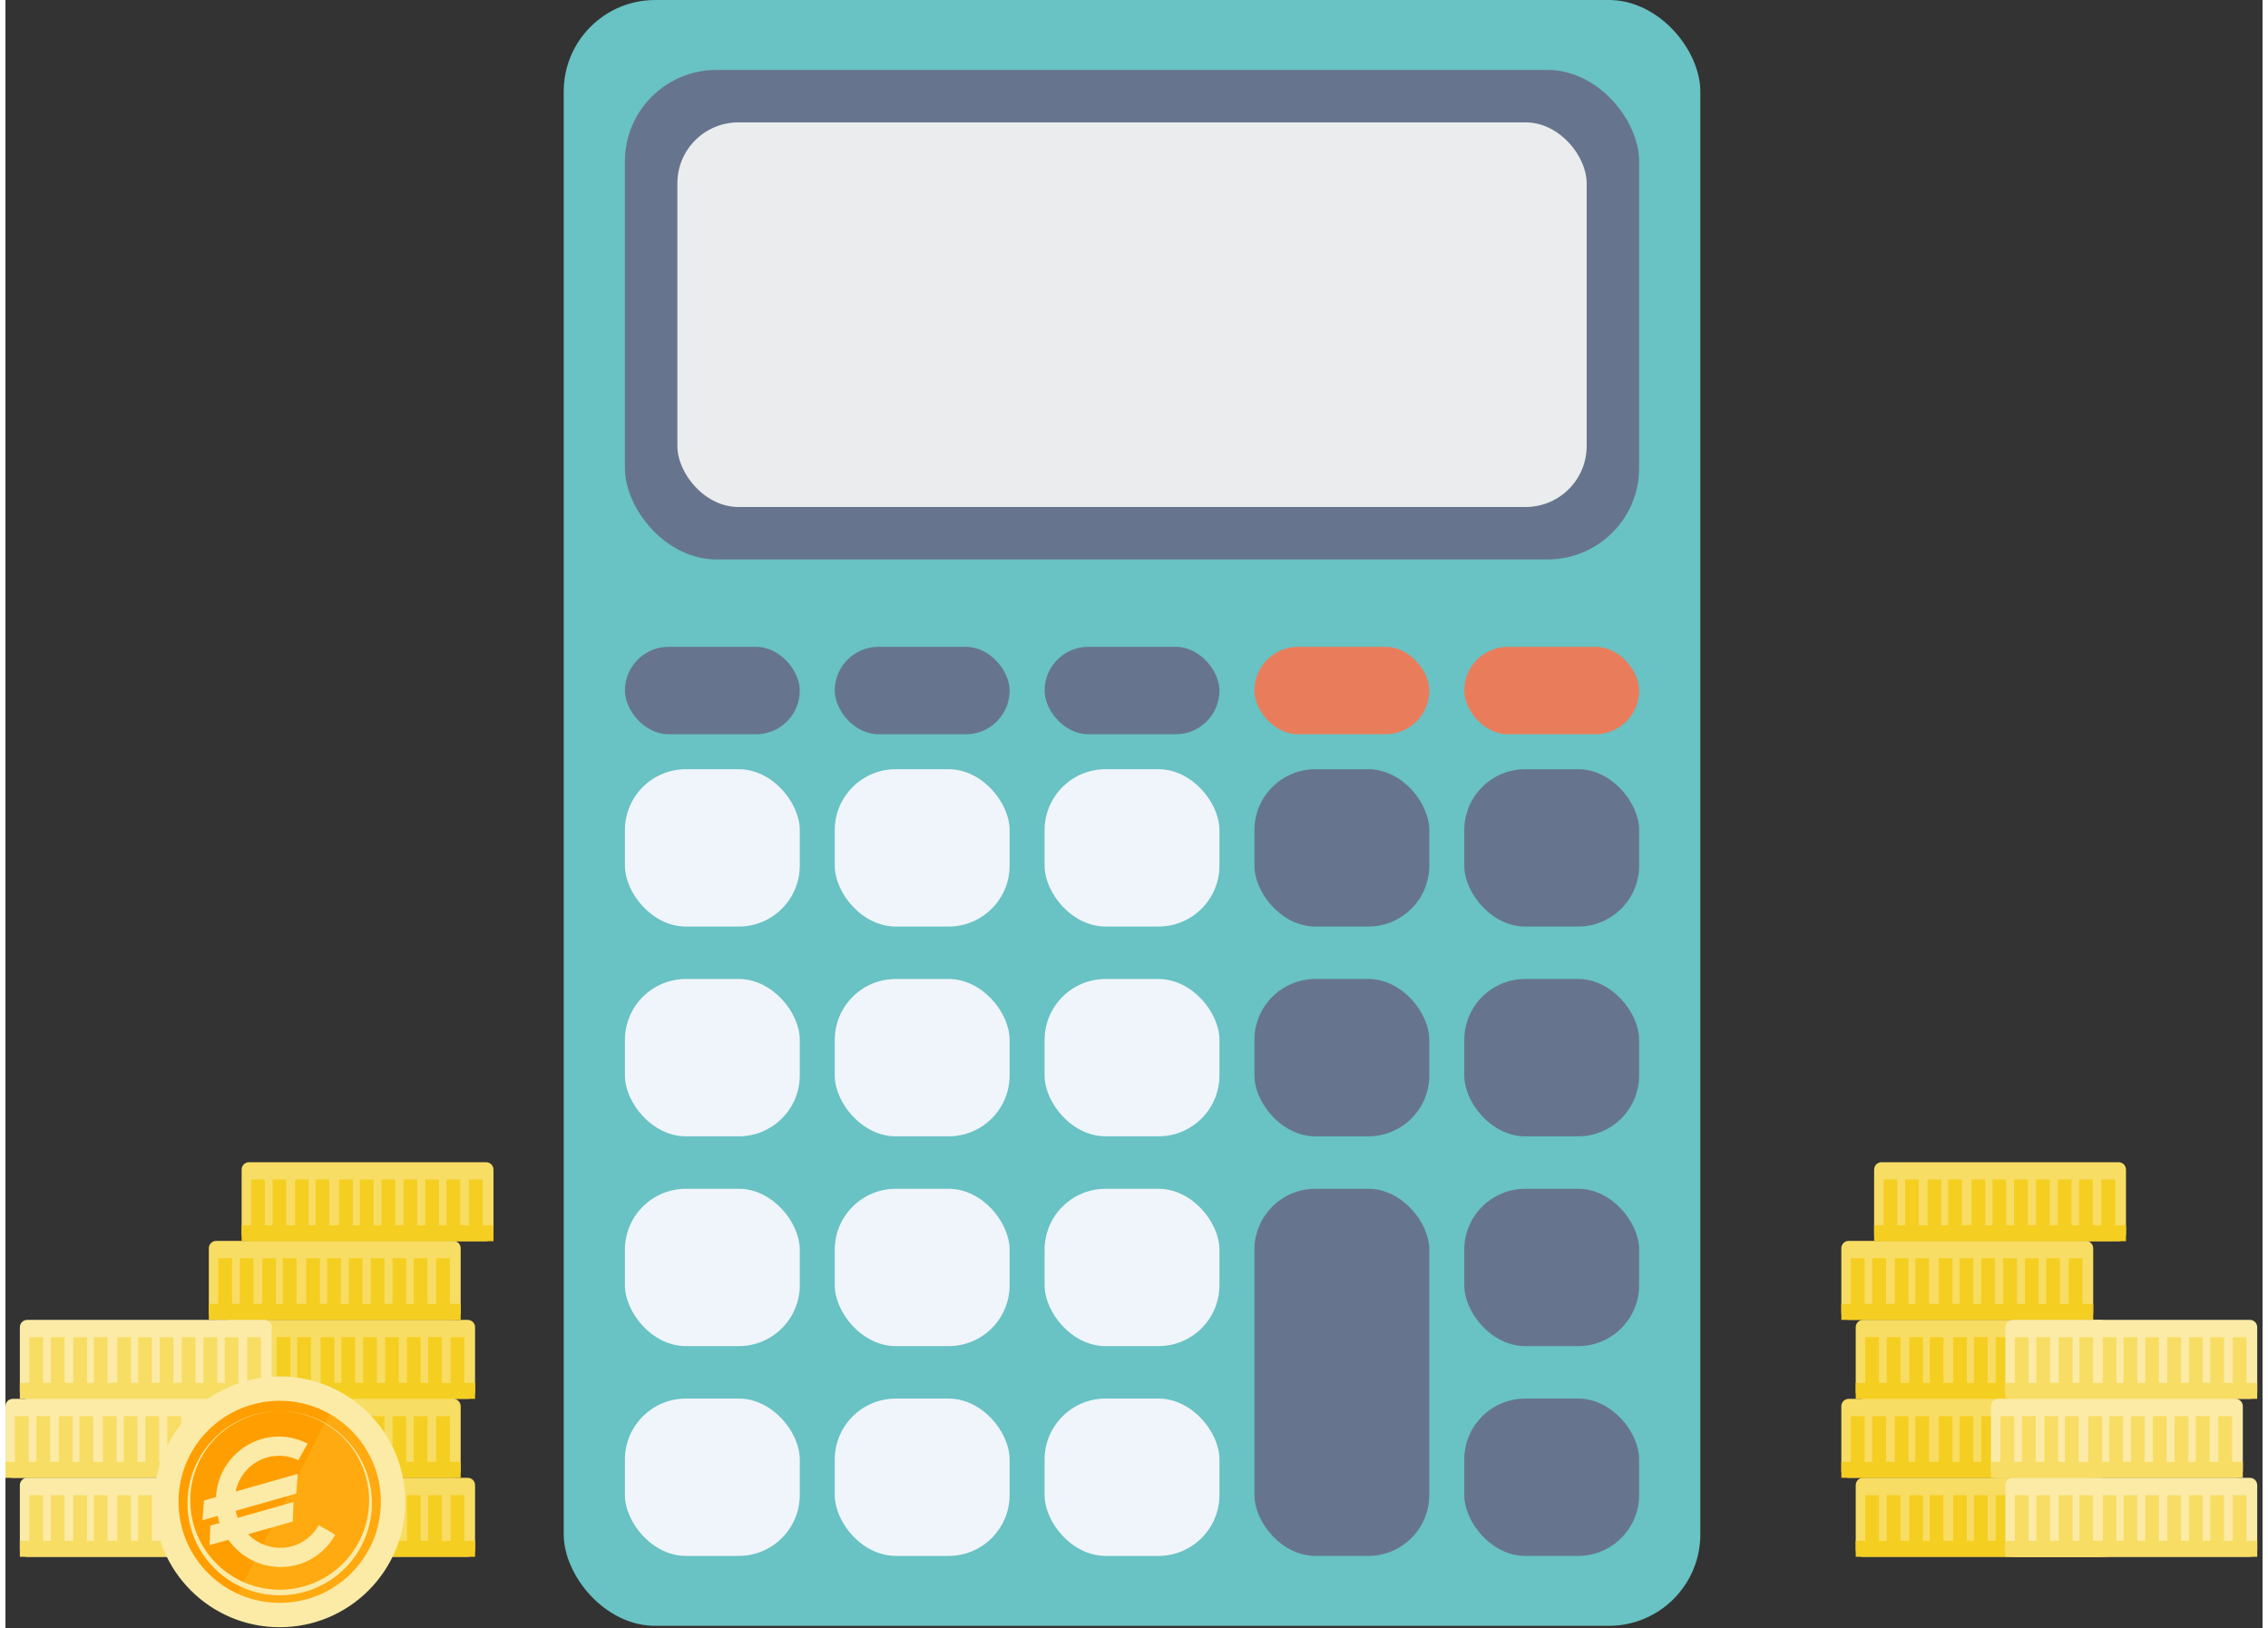 <?xml version="1.0" encoding="UTF-8"?> <svg xmlns="http://www.w3.org/2000/svg" width="259" height="186" viewBox="0 0 370 267" fill="none"><rect x="0" y="0" width="370" height="267" fill="#333333" stroke="none"/><rect x="91.513" width="186.327" height="266.591" rx="15" fill="#69C2C3"></rect><rect x="101.546" y="106.062" width="28.666" height="14.333" rx="7.166" fill="#66758D"></rect><rect x="101.546" y="126.129" width="28.666" height="25.799" rx="10" fill="#F0F5FB"></rect><rect x="135.944" y="126.129" width="28.666" height="25.799" rx="10" fill="#F0F5FB"></rect><rect x="170.343" y="126.129" width="28.666" height="25.799" rx="10" fill="#F0F5FB"></rect><rect x="204.742" y="126.129" width="28.666" height="25.799" rx="10" fill="#66758D"></rect><rect x="239.141" y="126.129" width="28.666" height="25.799" rx="10" fill="#66758D"></rect><rect x="101.546" y="160.527" width="28.666" height="25.799" rx="10" fill="#F0F5FB"></rect><rect x="135.944" y="160.527" width="28.666" height="25.799" rx="10" fill="#F0F5FB"></rect><rect x="170.343" y="160.527" width="28.666" height="25.799" rx="10" fill="#F0F5FB"></rect><rect x="204.742" y="160.527" width="28.666" height="25.799" rx="10" fill="#66758D"></rect><rect x="101.546" y="194.927" width="28.666" height="25.799" rx="10" fill="#F0F5FB"></rect><rect x="135.944" y="194.927" width="28.666" height="25.799" rx="10" fill="#F0F5FB"></rect><rect x="170.343" y="194.927" width="28.666" height="25.799" rx="10" fill="#F0F5FB"></rect><rect x="204.742" y="194.927" width="28.666" height="60.198" rx="10" fill="#66758D"></rect><rect x="239.141" y="194.927" width="28.666" height="25.799" rx="10" fill="#66758D"></rect><rect x="239.141" y="160.527" width="28.666" height="25.799" rx="10" fill="#66758D"></rect><rect x="101.546" y="229.325" width="28.666" height="25.799" rx="10" fill="#F0F5FB"></rect><rect x="135.944" y="229.325" width="28.666" height="25.799" rx="10" fill="#F0F5FB"></rect><rect x="170.343" y="229.325" width="28.666" height="25.799" rx="10" fill="#F0F5FB"></rect><rect x="239.141" y="229.325" width="28.666" height="25.799" rx="10" fill="#66758D"></rect><rect x="135.944" y="106.062" width="28.666" height="14.333" rx="7.166" fill="#66758D"></rect><rect x="170.343" y="106.062" width="28.666" height="14.333" rx="7.166" fill="#66758D"></rect><rect x="204.742" y="106.062" width="28.666" height="14.333" rx="7.166" fill="#E97D5B"></rect><rect x="239.141" y="106.062" width="28.666" height="14.333" rx="7.166" fill="#E97D5B"></rect><rect x="101.546" y="11.467" width="166.261" height="80.264" rx="15" fill="#66758D"></rect><rect x="110.145" y="20.066" width="149.061" height="63.064" rx="10" fill="#EBECEE"></rect><path d="M34.543 203.472H73.418C74.084 203.472 74.623 204.011 74.623 204.676V215.217C74.623 215.882 74.084 216.421 73.418 216.421H34.543C33.877 216.421 33.337 215.882 33.337 215.217V204.676C33.337 204.011 33.877 203.472 34.543 203.472Z" fill="#F8DD64"></path><path d="M36.902 216.422H75.778C76.443 216.422 76.983 216.961 76.983 217.626V228.167C76.983 228.832 76.443 229.371 75.778 229.371H73.438C74.094 229.382 74.623 229.917 74.623 230.575V241.117C74.623 241.782 74.084 242.321 73.418 242.321H34.543C33.877 242.321 33.337 241.782 33.337 241.117V230.575C33.337 229.91 33.877 229.371 34.543 229.371H36.882C36.226 229.36 35.697 228.826 35.697 228.167V217.626C35.697 216.961 36.237 216.422 36.902 216.422Z" fill="#F8DD64"></path><path d="M36.902 242.321H75.778C76.443 242.321 76.983 242.86 76.983 243.525V254.067C76.983 254.732 76.443 255.271 75.778 255.271H36.902C36.237 255.271 35.697 254.732 35.697 254.067V243.525C35.697 242.86 36.237 242.321 36.902 242.321Z" fill="#F8DD64"></path><path d="M72.862 206.305V213.803H74.623V216.421H33.337V213.803H34.889V206.305H37.146V213.803H38.413V206.305H40.67V213.803H42.095V206.305H44.353V213.803H45.462V206.305H47.718V213.803H49.302V206.305H51.56V213.803H52.718V206.305H54.975V213.803H56.272V206.305H58.528V213.803H59.875V206.305H62.132V213.803H63.438V206.305H65.696V213.803H66.923V206.305H69.18V213.803H70.606V206.305H72.862Z" fill="#F5CE22"></path><path d="M75.223 219.255V226.753H76.983V229.371H35.697V226.753H37.248V219.255H39.506V226.753H40.773V219.255H43.029V226.753H44.455V219.255H46.712V226.753H47.821V219.255H50.078V226.753H51.662V219.255H53.919V226.753H55.078V219.255H57.335V226.753H58.631V219.255H60.889V226.753H62.235V219.255H64.492V226.753H65.799V219.255H68.055V226.753H69.283V219.255H71.54V226.753H72.965V219.255H75.223Z" fill="#F5CE22"></path><path d="M75.223 245.155V252.653H76.983V255.271H35.697V252.653H37.248V245.155H39.506V252.653H40.773V245.155H43.029V252.653H44.455V245.155H46.712V252.653H47.821V245.155H50.078V252.653H51.662V245.155H53.919V252.653H55.078V245.155H57.335V252.653H58.631V245.155H60.889V252.653H62.235V245.155H64.492V252.653H65.799V245.155H68.055V252.653H69.283V245.155H71.54V252.653H72.965V245.155H75.223Z" fill="#F5CE22"></path><path d="M72.862 239.703V232.205H70.606V239.703H69.18V232.205H66.923V239.703H65.696V232.205H63.438V239.703H62.132V232.205H59.875V239.703H58.528V232.205H56.272V239.703H54.975V232.205H52.718V239.703H51.56V232.205H49.302V239.703H47.718V232.205H45.462V239.703H44.353V232.205H42.095V239.703H40.67V232.205H38.413V239.703H37.146V232.205H34.889V239.703H33.337V242.321H74.623V239.703H72.862Z" fill="#F5CE22"></path><path d="M39.918 190.572H78.793C79.459 190.572 79.999 191.111 79.999 191.776V202.318C79.999 202.983 79.459 203.522 78.793 203.522H39.918C39.252 203.522 38.713 202.983 38.713 202.318V191.776C38.713 191.111 39.252 190.572 39.918 190.572Z" fill="#F8DD64"></path><path d="M78.238 193.405V200.904H79.999V203.521H38.712V200.904H40.264V193.405H42.521V200.904H43.788V193.405H46.044V200.904H47.471V193.405H49.727V200.904H50.836V193.405H53.093V200.904H54.678V193.405H56.934V200.904H58.093V193.405H60.35V200.904H61.646V193.405H63.904V200.904H65.25V193.405H67.507V200.904H68.814V193.405H71.07V200.904H72.299V193.405H74.555V200.904H75.98V193.405H78.238Z" fill="#F5CE22"></path><path d="M302.158 203.472H341.034C341.699 203.472 342.239 204.011 342.239 204.676V215.217C342.239 215.882 341.699 216.421 341.034 216.421H302.158C301.493 216.421 300.953 215.882 300.953 215.217V204.676C300.953 204.011 301.493 203.472 302.158 203.472Z" fill="#F8DD64"></path><path d="M304.518 216.422H343.393C344.059 216.422 344.599 216.961 344.599 217.626V228.167C344.599 228.832 344.059 229.371 343.393 229.371H341.054C341.71 229.382 342.239 229.917 342.239 230.575V241.117C342.239 241.782 341.699 242.321 341.034 242.321H302.158C301.493 242.321 300.953 241.782 300.953 241.117V230.575C300.953 229.91 301.493 229.371 302.158 229.371H304.498C303.841 229.36 303.313 228.826 303.313 228.167V217.626C303.313 216.961 303.852 216.422 304.518 216.422Z" fill="#F8DD64"></path><path d="M304.518 242.321H343.393C344.059 242.321 344.599 242.86 344.599 243.525V254.067C344.599 254.732 344.059 255.271 343.393 255.271H304.518C303.852 255.271 303.313 254.732 303.313 254.067V243.525C303.313 242.86 303.852 242.321 304.518 242.321Z" fill="#F8DD64"></path><path d="M340.478 206.305V213.803H342.239V216.421H300.953V213.803H302.505V206.305H304.761V213.803H306.029V206.305H308.286V213.803H309.711V206.305H311.968V213.803H313.077V206.305H315.334V213.803H316.918V206.305H319.175V213.803H320.334V206.305H322.59V213.803H323.887V206.305H326.144V213.803H327.49V206.305H329.748V213.803H331.054V206.305H333.311V213.803H334.539V206.305H336.795V213.803H338.221V206.305H340.478Z" fill="#F5CE22"></path><path d="M342.838 219.255V226.753H344.599V229.371H303.312V226.753H304.864V219.255H307.122V226.753H308.388V219.255H310.645V226.753H312.071V219.255H314.328V226.753H315.437V219.255H317.693V226.753H319.278V219.255H321.535V226.753H322.693V219.255H324.951V226.753H326.247V219.255H328.504V226.753H329.851V219.255H332.107V226.753H333.414V219.255H335.671V226.753H336.899V219.255H339.155V226.753H340.581V219.255H342.838Z" fill="#F5CE22"></path><path d="M342.838 245.155V252.653H344.599V255.271H303.312V252.653H304.864V245.155H307.122V252.653H308.388V245.155H310.645V252.653H312.071V245.155H314.328V252.653H315.437V245.155H317.693V252.653H319.278V245.155H321.535V252.653H322.693V245.155H324.951V252.653H326.247V245.155H328.504V252.653H329.851V245.155H332.107V252.653H333.414V245.155H335.671V252.653H336.899V245.155H339.155V252.653H340.581V245.155H342.838Z" fill="#F5CE22"></path><path d="M340.478 239.703V232.205H338.221V239.703H336.795V232.205H334.539V239.703H333.311V232.205H331.054V239.703H329.748V232.205H327.49V239.703H326.144V232.205H323.887V239.703H322.59V232.205H320.334V239.703H319.175V232.205H316.918V239.703H315.334V232.205H313.077V239.703H311.968V232.205H309.711V239.703H308.286V232.205H306.029V239.703H304.761V232.205H302.505V239.703H300.953V242.321H342.239V239.703H340.478Z" fill="#F5CE22"></path><path d="M307.534 190.572H346.409C347.075 190.572 347.614 191.111 347.614 191.776V202.318C347.614 202.983 347.075 203.522 346.409 203.522H307.534C306.868 203.522 306.328 202.983 306.328 202.318V191.776C306.328 191.111 306.868 190.572 307.534 190.572Z" fill="#F8DD64"></path><path d="M345.854 193.405V200.904H347.614V203.521H306.328V200.904H307.88V193.405H310.137V200.904H311.404V193.405H313.66V200.904H315.087V193.405H317.343V200.904H318.452V193.405H320.709V200.904H322.293V193.405H324.55V200.904H325.709V193.405H327.966V200.904H329.262V193.405H331.52V200.904H332.866V193.405H335.123V200.904H336.43V193.405H338.686V200.904H339.914V193.405H342.171V200.904H343.596V193.405H345.854Z" fill="#F5CE22"></path><path d="M329.047 216.422H367.922C368.588 216.422 369.128 216.961 369.128 217.626V228.168C369.128 228.832 368.588 229.372 367.922 229.372H365.583C366.239 229.382 366.768 229.917 366.768 230.575V241.117C366.768 241.782 366.228 242.321 365.563 242.321H326.688C326.022 242.321 325.482 241.782 325.482 241.117V230.575C325.482 229.91 326.022 229.371 326.688 229.371H329.027C328.371 229.361 327.842 228.826 327.842 228.168V217.626C327.842 216.961 328.381 216.422 329.047 216.422Z" fill="#FBEBA7"></path><path d="M329.047 242.321H367.922C368.588 242.321 369.128 242.86 369.128 243.525V254.067C369.128 254.732 368.588 255.271 367.922 255.271H329.047C328.381 255.271 327.842 254.732 327.842 254.067V243.525C327.842 242.86 328.381 242.321 329.047 242.321Z" fill="#FBEBA7"></path><path d="M367.367 219.255V226.753H369.128V229.371H327.842V226.753H329.393V219.255H331.651V226.753H332.917V219.255H335.174V226.753H336.6V219.255H338.857V226.753H339.966V219.255H342.222V226.753H343.807V219.255H346.064V226.753H347.222V219.255H349.48V226.753H350.776V219.255H353.033V226.753H354.38V219.255H356.636V226.753H357.943V219.255H360.2V226.753H361.428V219.255H363.685V226.753H365.11V219.255H367.367Z" fill="#F8DD64"></path><path d="M367.367 245.155V252.653H369.128V255.271H327.842V252.653H329.393V245.155H331.651V252.653H332.917V245.155H335.174V252.653H336.6V245.155H338.857V252.653H339.966V245.155H342.222V252.653H343.807V245.155H346.064V252.653H347.222V245.155H349.48V252.653H350.776V245.155H353.033V252.653H354.38V245.155H356.636V252.653H357.943V245.155H360.2V252.653H361.428V245.155H363.685V252.653H365.11V245.155H367.367Z" fill="#F8DD64"></path><path d="M365.007 239.703V232.205H362.751V239.703H361.325V232.205H359.068V239.703H357.841V232.205H355.583V239.703H354.277V232.205H352.02V239.703H350.673V232.205H348.417V239.703H347.12V232.205H344.863V239.703H343.704V232.205H341.447V239.703H339.863V232.205H337.607V239.703H336.498V232.205H334.24V239.703H332.815V232.205H330.558V239.703H329.291V232.205H327.034V239.703H325.482V242.321H366.768V239.703H365.007Z" fill="#F8DD64"></path><path d="M3.565 216.422H42.44C43.106 216.422 43.646 216.961 43.646 217.626V228.168C43.646 228.832 43.106 229.372 42.44 229.372H40.101C40.757 229.382 41.286 229.917 41.286 230.575V241.117C41.286 241.782 40.746 242.321 40.081 242.321H1.205C0.54 242.321 0 241.782 0 241.117V230.575C0 229.91 0.54 229.371 1.205 229.371H3.545C2.888 229.361 2.36 228.826 2.36 228.168V217.626C2.36 216.961 2.899 216.422 3.565 216.422Z" fill="#FBEBA7"></path><path d="M3.565 242.321H42.44C43.106 242.321 43.646 242.86 43.646 243.525V254.067C43.646 254.732 43.106 255.271 42.44 255.271H3.565C2.899 255.271 2.36 254.732 2.36 254.067V243.525C2.36 242.86 2.899 242.321 3.565 242.321Z" fill="#FBEBA7"></path><path d="M41.885 219.255V226.753H43.646V229.371H2.359V226.753H3.911V219.255H6.169V226.753H7.435V219.255H9.692V226.753H11.118V219.255H13.375V226.753H14.484V219.255H16.74V226.753H18.325V219.255H20.581V226.753H21.74V219.255H23.998V226.753H25.294V219.255H27.551V226.753H28.898V219.255H31.154V226.753H32.461V219.255H34.718V226.753H35.946V219.255H38.203V226.753H39.628V219.255H41.885Z" fill="#F8DD64"></path><path d="M41.885 245.155V252.653H43.646V255.271H2.359V252.653H3.911V245.155H6.169V252.653H7.435V245.155H9.692V252.653H11.118V245.155H13.375V252.653H14.484V245.155H16.74V252.653H18.325V245.155H20.581V252.653H21.74V245.155H23.998V252.653H25.294V245.155H27.551V252.653H28.898V245.155H31.154V252.653H32.461V245.155H34.718V252.653H35.946V245.155H38.203V252.653H39.628V245.155H41.885Z" fill="#F8DD64"></path><path d="M39.525 239.703V232.205H37.269V239.703H35.842V232.205H33.586V239.703H32.358V232.205H30.101V239.703H28.795V232.205H26.537V239.703H25.191V232.205H22.934V239.703H21.637V232.205H19.381V239.703H18.222V232.205H15.965V239.703H14.381V232.205H12.124V239.703H11.015V232.205H8.758V239.703H7.333V232.205H5.076V239.703H3.808V232.205H1.552V239.703H0V242.321H41.286V239.703H39.525Z" fill="#F8DD64"></path><path d="M44.954 266.82C56.324 266.82 65.541 257.612 65.541 246.254C65.541 234.896 56.324 225.688 44.954 225.688C33.583 225.688 24.366 234.896 24.366 246.254C24.366 257.612 33.583 266.82 44.954 266.82Z" fill="#FBEBA7"></path><path d="M44.953 262.819C54.112 262.819 61.536 255.402 61.536 246.254C61.536 237.105 54.112 229.688 44.953 229.688C35.795 229.688 28.37 237.105 28.37 246.254C28.37 255.402 35.795 262.819 44.953 262.819Z" fill="#FF9E00"></path><path opacity="0.2" d="M49.485 262.189C52.632 261.297 55.444 259.495 57.568 257.011C59.691 254.526 61.032 251.469 61.42 248.225C61.809 244.981 61.228 241.695 59.751 238.78C58.274 235.865 55.967 233.451 53.12 231.843L38.078 261.318C41.654 262.958 45.7 263.267 49.485 262.189Z" fill="#FFE058"></path><path d="M44.93 231.385C48.886 231.362 52.69 232.905 55.51 235.677C56.93 237.061 58.064 238.712 58.846 240.535C59.629 242.357 60.044 244.315 60.068 246.298C60.093 248.281 59.726 250.249 58.989 252.09C58.252 253.931 57.159 255.609 55.773 257.028C54.367 258.467 52.688 259.61 50.834 260.392C48.981 261.174 46.989 261.578 44.977 261.581C42.965 261.584 40.972 261.187 39.116 260.411C37.26 259.635 35.578 258.497 34.167 257.063C32.776 255.648 31.678 253.974 30.934 252.135C30.192 250.296 29.818 248.329 29.837 246.346C29.855 244.363 30.264 242.403 31.041 240.578C31.818 238.753 32.947 237.098 34.364 235.709C37.175 232.929 40.974 231.374 44.93 231.385ZM44.93 231.385C40.992 231.417 37.227 233.006 34.459 235.804C33.115 237.18 32.056 238.808 31.342 240.594C30.628 242.379 30.273 244.288 30.297 246.21C30.321 248.133 30.725 250.032 31.484 251.799C32.243 253.566 33.343 255.166 34.721 256.508C37.464 259.18 41.145 260.673 44.976 260.667C48.807 260.662 52.484 259.157 55.219 256.477C56.593 255.13 57.689 253.527 58.442 251.757C59.196 249.988 59.593 248.087 59.612 246.165C59.63 244.242 59.269 242.334 58.549 240.551C57.829 238.767 56.764 237.143 55.416 235.771C52.639 232.981 48.868 231.404 44.93 231.385Z" fill="#FBEBA7"></path><path d="M51.371 250.085L51.368 250.082C50.907 250.914 50.285 251.648 49.54 252.24C48.794 252.832 47.939 253.271 47.023 253.532C45.75 253.887 44.404 253.89 43.129 253.544C41.853 253.197 40.695 252.512 39.777 251.562L47.097 249.485L47.221 246.29L38.071 248.886C37.995 248.684 37.922 248.479 37.862 248.267C37.81 248.087 37.774 247.907 37.736 247.727L47.665 244.909L47.91 241.68L37.728 244.569C37.995 243.255 38.616 242.04 39.525 241.054C40.433 240.068 41.595 239.35 42.883 238.977C44.589 238.495 46.412 238.656 48.006 239.43L49.524 236.71C47.212 235.51 44.528 235.235 42.02 235.942C39.931 236.554 38.085 237.802 36.739 239.512C35.393 241.222 34.615 243.309 34.513 245.482L32.542 246.041L32.298 249.27L34.779 248.566C34.821 248.746 34.854 248.927 34.905 249.106C34.965 249.318 35.043 249.52 35.114 249.726L33.583 250.16L33.46 253.355L36.54 252.481C37.778 254.249 39.533 255.591 41.564 256.322C43.596 257.054 45.804 257.139 47.886 256.567C49.188 256.195 50.404 255.57 51.463 254.727C52.522 253.884 53.404 252.84 54.057 251.656L51.371 250.085Z" fill="#FBEBA7"></path></svg> 